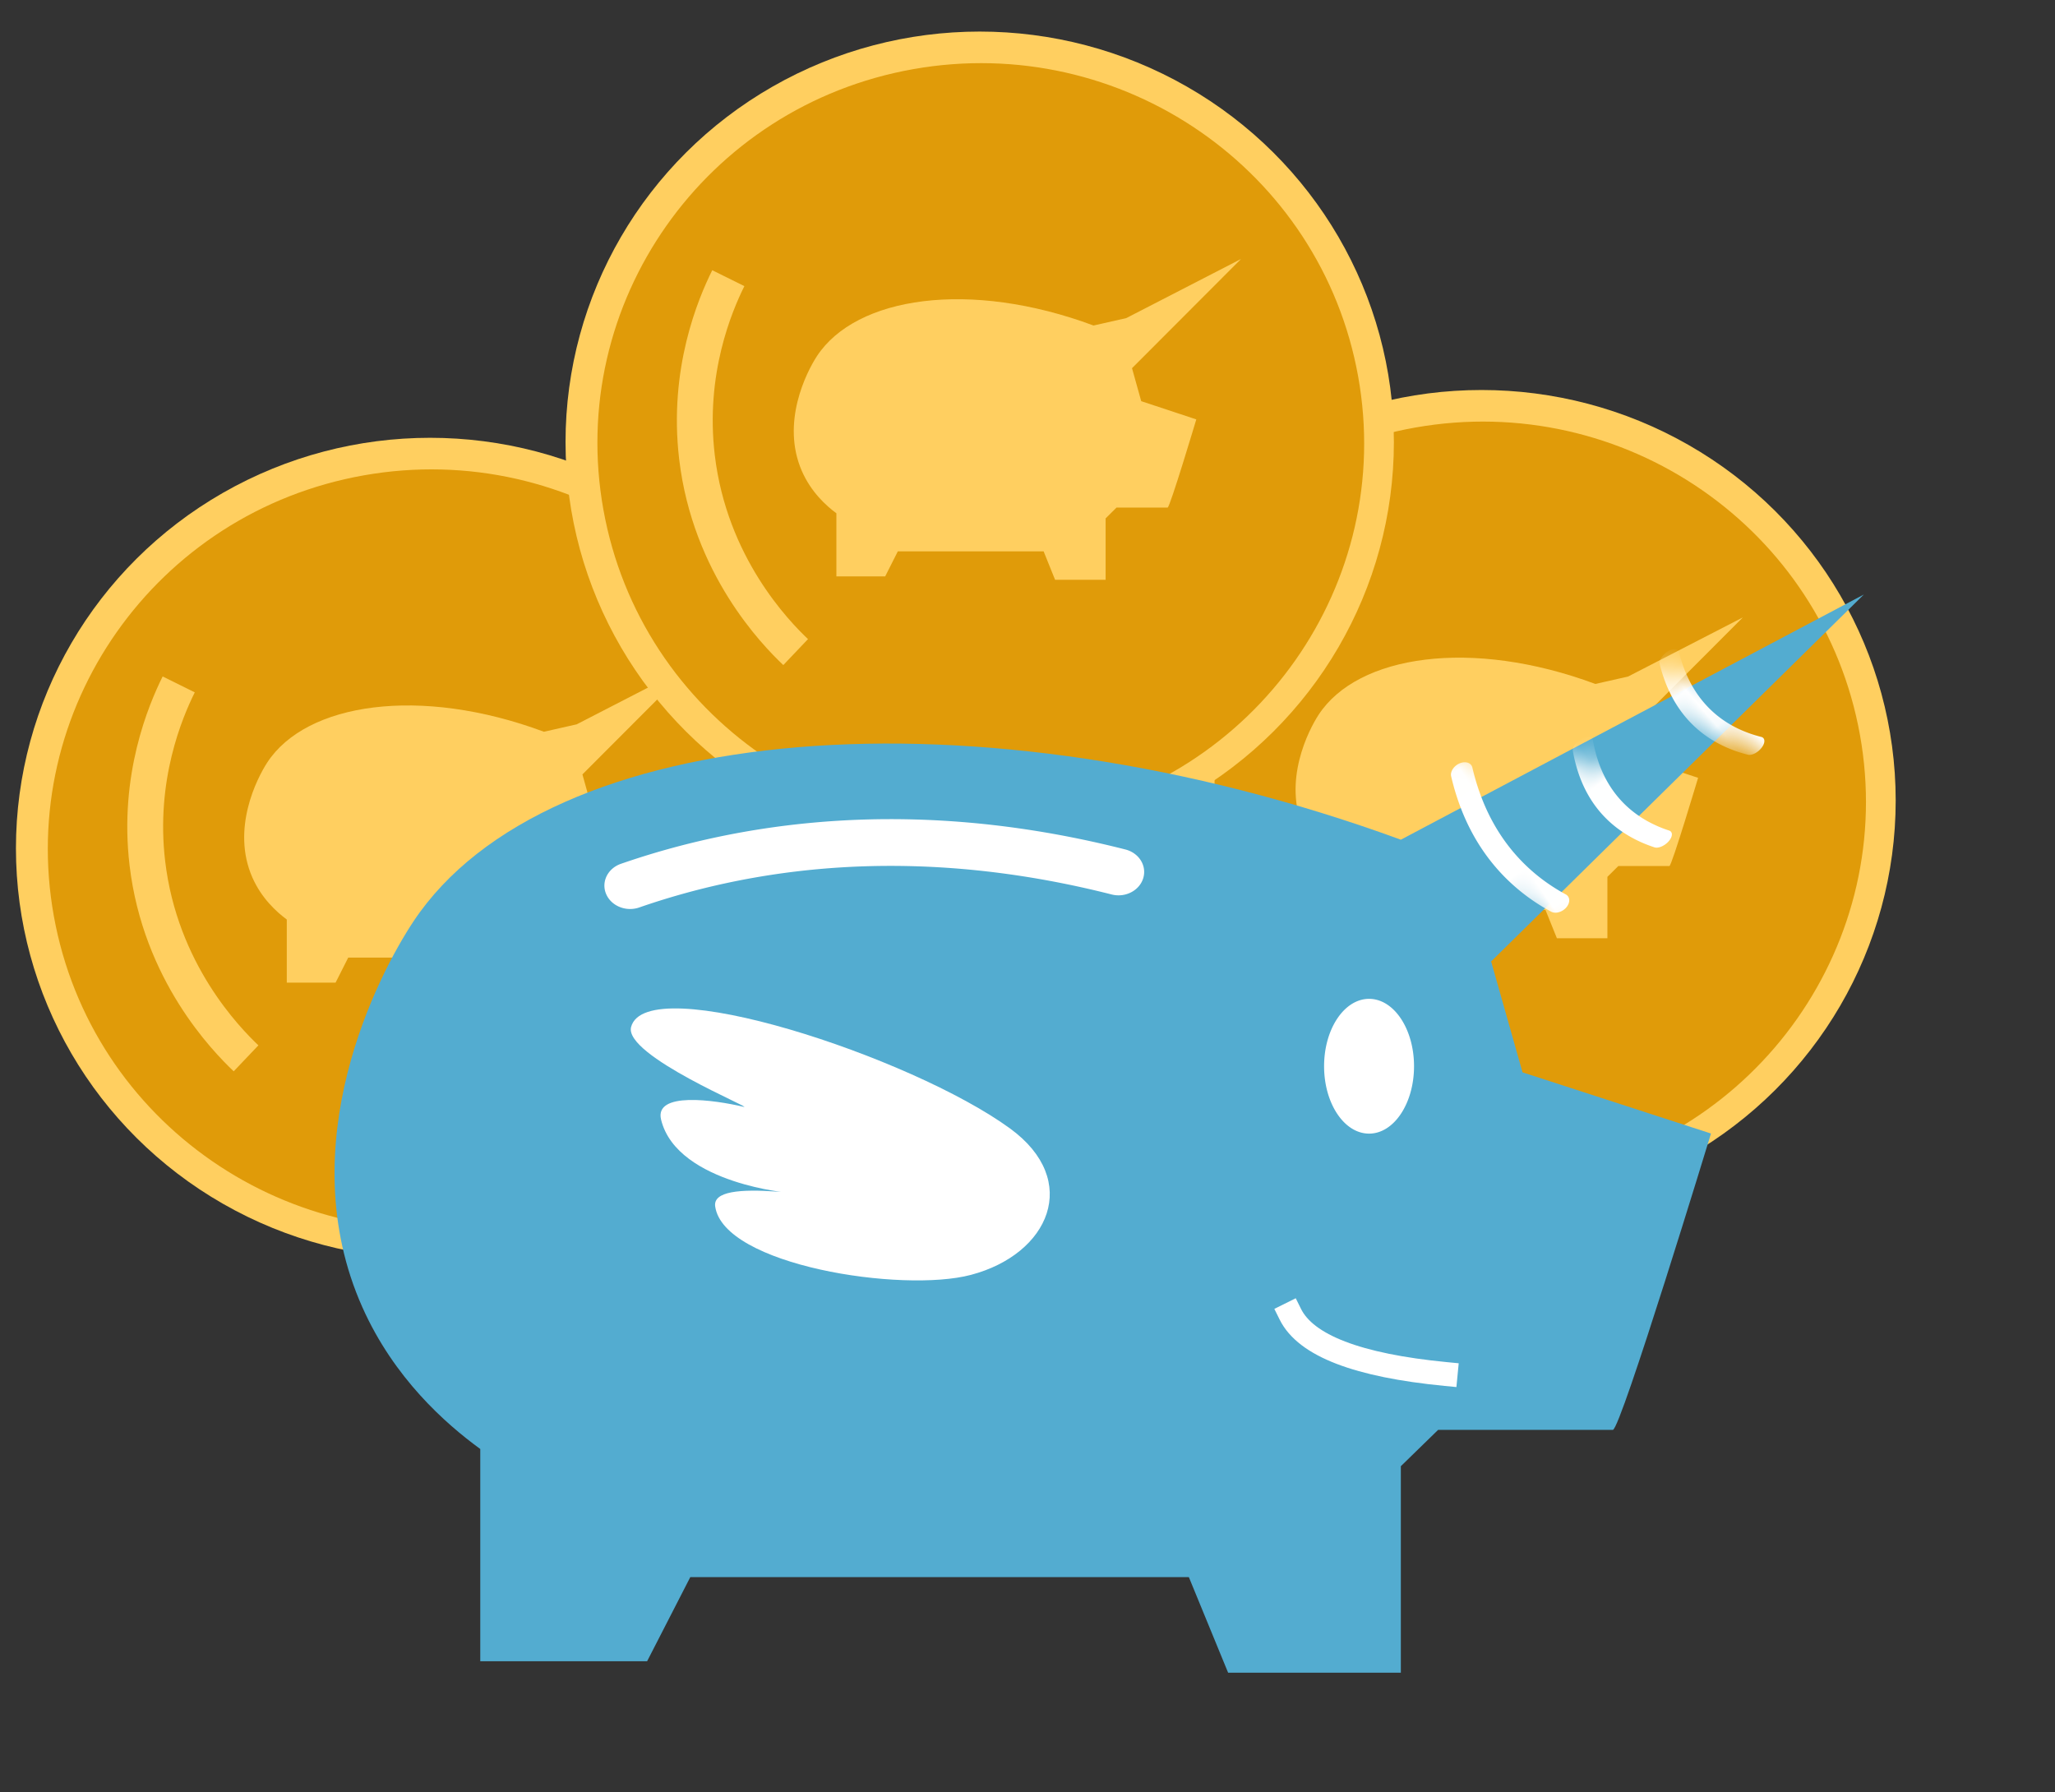 <svg xmlns="http://www.w3.org/2000/svg" xmlns:xlink="http://www.w3.org/1999/xlink" width="86" height="75" viewBox="0 0 86 75">
    <rect x="0" y="0" width="86" height="75" fill="#333333" stroke="none"/>
    <defs>
        <path id="a" d="M44.624 10.26C26.887 3.774 8.887 5.284 3.306 13.675 1.833 15.89-1.88 23.01 1.17 29.837c1.318 2.948 3.452 4.845 4.929 5.921v8.882h6.982l1.807-3.52h20.865l1.643 4h7.228v-8.642l1.56-1.52h7.312c.329 0 4.107-12.402 4.107-12.402l-7.886-2.56-1.314-4.642L64 0 44.624 10.26z"/>
    </defs>
    <g fill="none" fill-rule="evenodd">
        <g transform="translate(.667 18.321)">
            <ellipse cx="17.333" cy="17.179" fill="#FFCF60" rx="17.333" ry="17.179"/>
            <path fill="#E09B09" d="M33.17 14.43c1.557 8.644-4.251 16.902-12.973 18.445-8.722 1.542-17.054-4.214-18.611-12.859C.029 11.372 5.838 3.114 14.56 1.571 23.282.03 31.614 5.786 33.17 14.43z"/>
            <path stroke="#FFCF60" stroke-width="1.5" d="M9.63 25.968c-.839-.798-3.592-3.614-4.13-8.165-.424-3.588.754-6.356 1.312-7.483"/>
            <path fill="#FFCF60" d="M22.098 12.302c-5.188-1.93-9.948-1.211-11.58 1.285-.43.66-1.516 2.778-.625 4.81.386.877 1.01 1.442 1.442 1.762V22.8h2.042l.529-1.047h6.102l.48 1.19h2.114v-2.57l.457-.453h2.138c.096 0 1.2-3.69 1.2-3.69l-2.305-.763-.385-1.38 4.562-4.57-4.802 2.474-1.37.31z"/>
        </g>
        <g transform="translate(44.667 16.321)">
            <ellipse cx="17.333" cy="17.179" fill="#FFCF60" rx="17.333" ry="17.179"/>
            <path fill="#E09B09" d="M33.17 14.43c1.557 8.644-4.251 16.902-12.973 18.445-8.722 1.542-17.054-4.214-18.611-12.859C.029 11.372 5.838 3.114 14.56 1.571 23.282.03 31.614 5.786 33.17 14.43z"/>
            <path stroke="#FFCF60" stroke-width="1.5" d="M9.63 25.968c-.839-.798-3.592-3.614-4.13-8.165-.424-3.588.754-6.356 1.312-7.483"/>
            <path fill="#FFCF60" d="M22.098 12.302c-5.188-1.93-9.948-1.211-11.58 1.285-.43.66-1.516 2.778-.625 4.81.386.877 1.01 1.442 1.442 1.762V22.8h2.042l.529-1.047h6.102l.48 1.19h2.114v-2.57l.457-.453h2.138c.096 0 1.2-3.69 1.2-3.69l-2.305-.763-.385-1.38 4.562-4.57-4.802 2.474-1.37.31z"/>
        </g>
        <g transform="translate(23.667 1.321)">
            <ellipse cx="17.333" cy="17.179" fill="#FFCF60" rx="17.333" ry="17.179"/>
            <path fill="#E09B09" d="M33.17 14.43c1.557 8.644-4.251 16.902-12.973 18.445-8.722 1.542-17.054-4.214-18.611-12.859C.029 11.372 5.838 3.114 14.56 1.571 23.282.03 31.614 5.786 33.17 14.43z"/>
            <path stroke="#FFCF60" stroke-width="1.5" d="M9.63 25.968c-.839-.798-3.592-3.614-4.13-8.165-.424-3.588.754-6.356 1.312-7.483"/>
            <path fill="#FFCF60" d="M22.098 12.302c-5.188-1.93-9.948-1.211-11.58 1.285-.43.66-1.516 2.778-.625 4.81.386.877 1.01 1.442 1.442 1.762V22.8h2.042l.529-1.047h6.102l.48 1.19h2.114v-2.57l.457-.453h2.138c.096 0 1.2-3.69 1.2-3.69l-2.305-.763-.385-1.38 4.562-4.57-4.802 2.474-1.37.31z"/>
        </g>
        <g transform="translate(14 24.88)">
            <mask id="b" fill="#fff">
                <use xlink:href="#a"/>
            </mask>
            <use fill="#53ACD0" xlink:href="#a"/>
            <path fill="#FFF" d="M45.2 10.965c-.07-.252.022-.534.207-.63.42-.22.854-.402 1.29-.543 1.833-.594 3.766-.513 5.747.243.19.072.302.342.249.602-.054.26-.251.412-.442.339-1.862-.71-3.675-.788-5.387-.234-.406.132-.81.302-1.201.506a.275.275 0 0 1-.128.032c-.144 0-.28-.12-.335-.315z" mask="url(#b)" transform="rotate(-124 48.941 10.34)"/>
            <path fill="#FFF" d="M50.841 9.085c-.053-.252.017-.534.155-.63.316-.22.641-.402.969-.543 1.374-.594 2.823-.513 4.309.243.143.072.227.342.187.602-.04.26-.189.412-.332.339-1.396-.71-2.756-.788-4.04-.234a5.192 5.192 0 0 0-.9.506.167.167 0 0 1-.097.032c-.108 0-.21-.12-.25-.315z" mask="url(#b)" transform="rotate(-127 53.647 8.46)"/>
            <path fill="#FFF" d="M54.606 5.325c-.053-.252.016-.534.155-.63.315-.22.641-.402.968-.543 1.374-.594 2.824-.513 4.31.243.143.072.226.342.186.602-.04.26-.188.412-.331.339-1.397-.71-2.756-.788-4.04-.234a5.192 5.192 0 0 0-.9.506.167.167 0 0 1-.097.032c-.108 0-.21-.12-.251-.315z" mask="url(#b)" transform="rotate(-131 57.412 4.7)"/>
            <path fill="#FFF" d="M12.37 13.16c-.433 0-.841-.24-1.005-.63-.212-.504.066-1.068.62-1.261a33.352 33.352 0 0 1 3.873-1.085c5.496-1.188 11.295-1.026 17.238.485.572.145.907.685.746 1.205-.16.519-.753.825-1.325.677-5.587-1.418-11.025-1.575-16.16-.466-1.219.263-2.43.603-3.603 1.01a1.168 1.168 0 0 1-.384.065M45.176 19.74c0 1.558-.842 2.82-1.881 2.82-1.04 0-1.883-1.262-1.883-2.82 0-1.558.843-2.82 1.883-2.82s1.881 1.262 1.881 2.82" mask="url(#b)"/>
            <path fill="#FFF" d="M27.715 20.427c-4.76-1.838-16.42-2.477-16.42 0 0 1.24 5.978 1.992 5.406 2.01-1.258.038-3.776.343-3.19 1.412 1.366 2.496 6.379 1.479 5.532 1.64-1.604.304-2.654.695-2.406 1.28.971 2.29 8.486 1.484 11.078 0 2.947-1.687 3.45-5.01 0-6.342z" mask="url(#b)" transform="rotate(15 20.706 23.5)"/>
        </g>
        <path stroke="#FFF" stroke-linecap="square" d="M54 55c.65 1.31 2.816 2.143 6.5 2.5"/>
    </g>
</svg>
